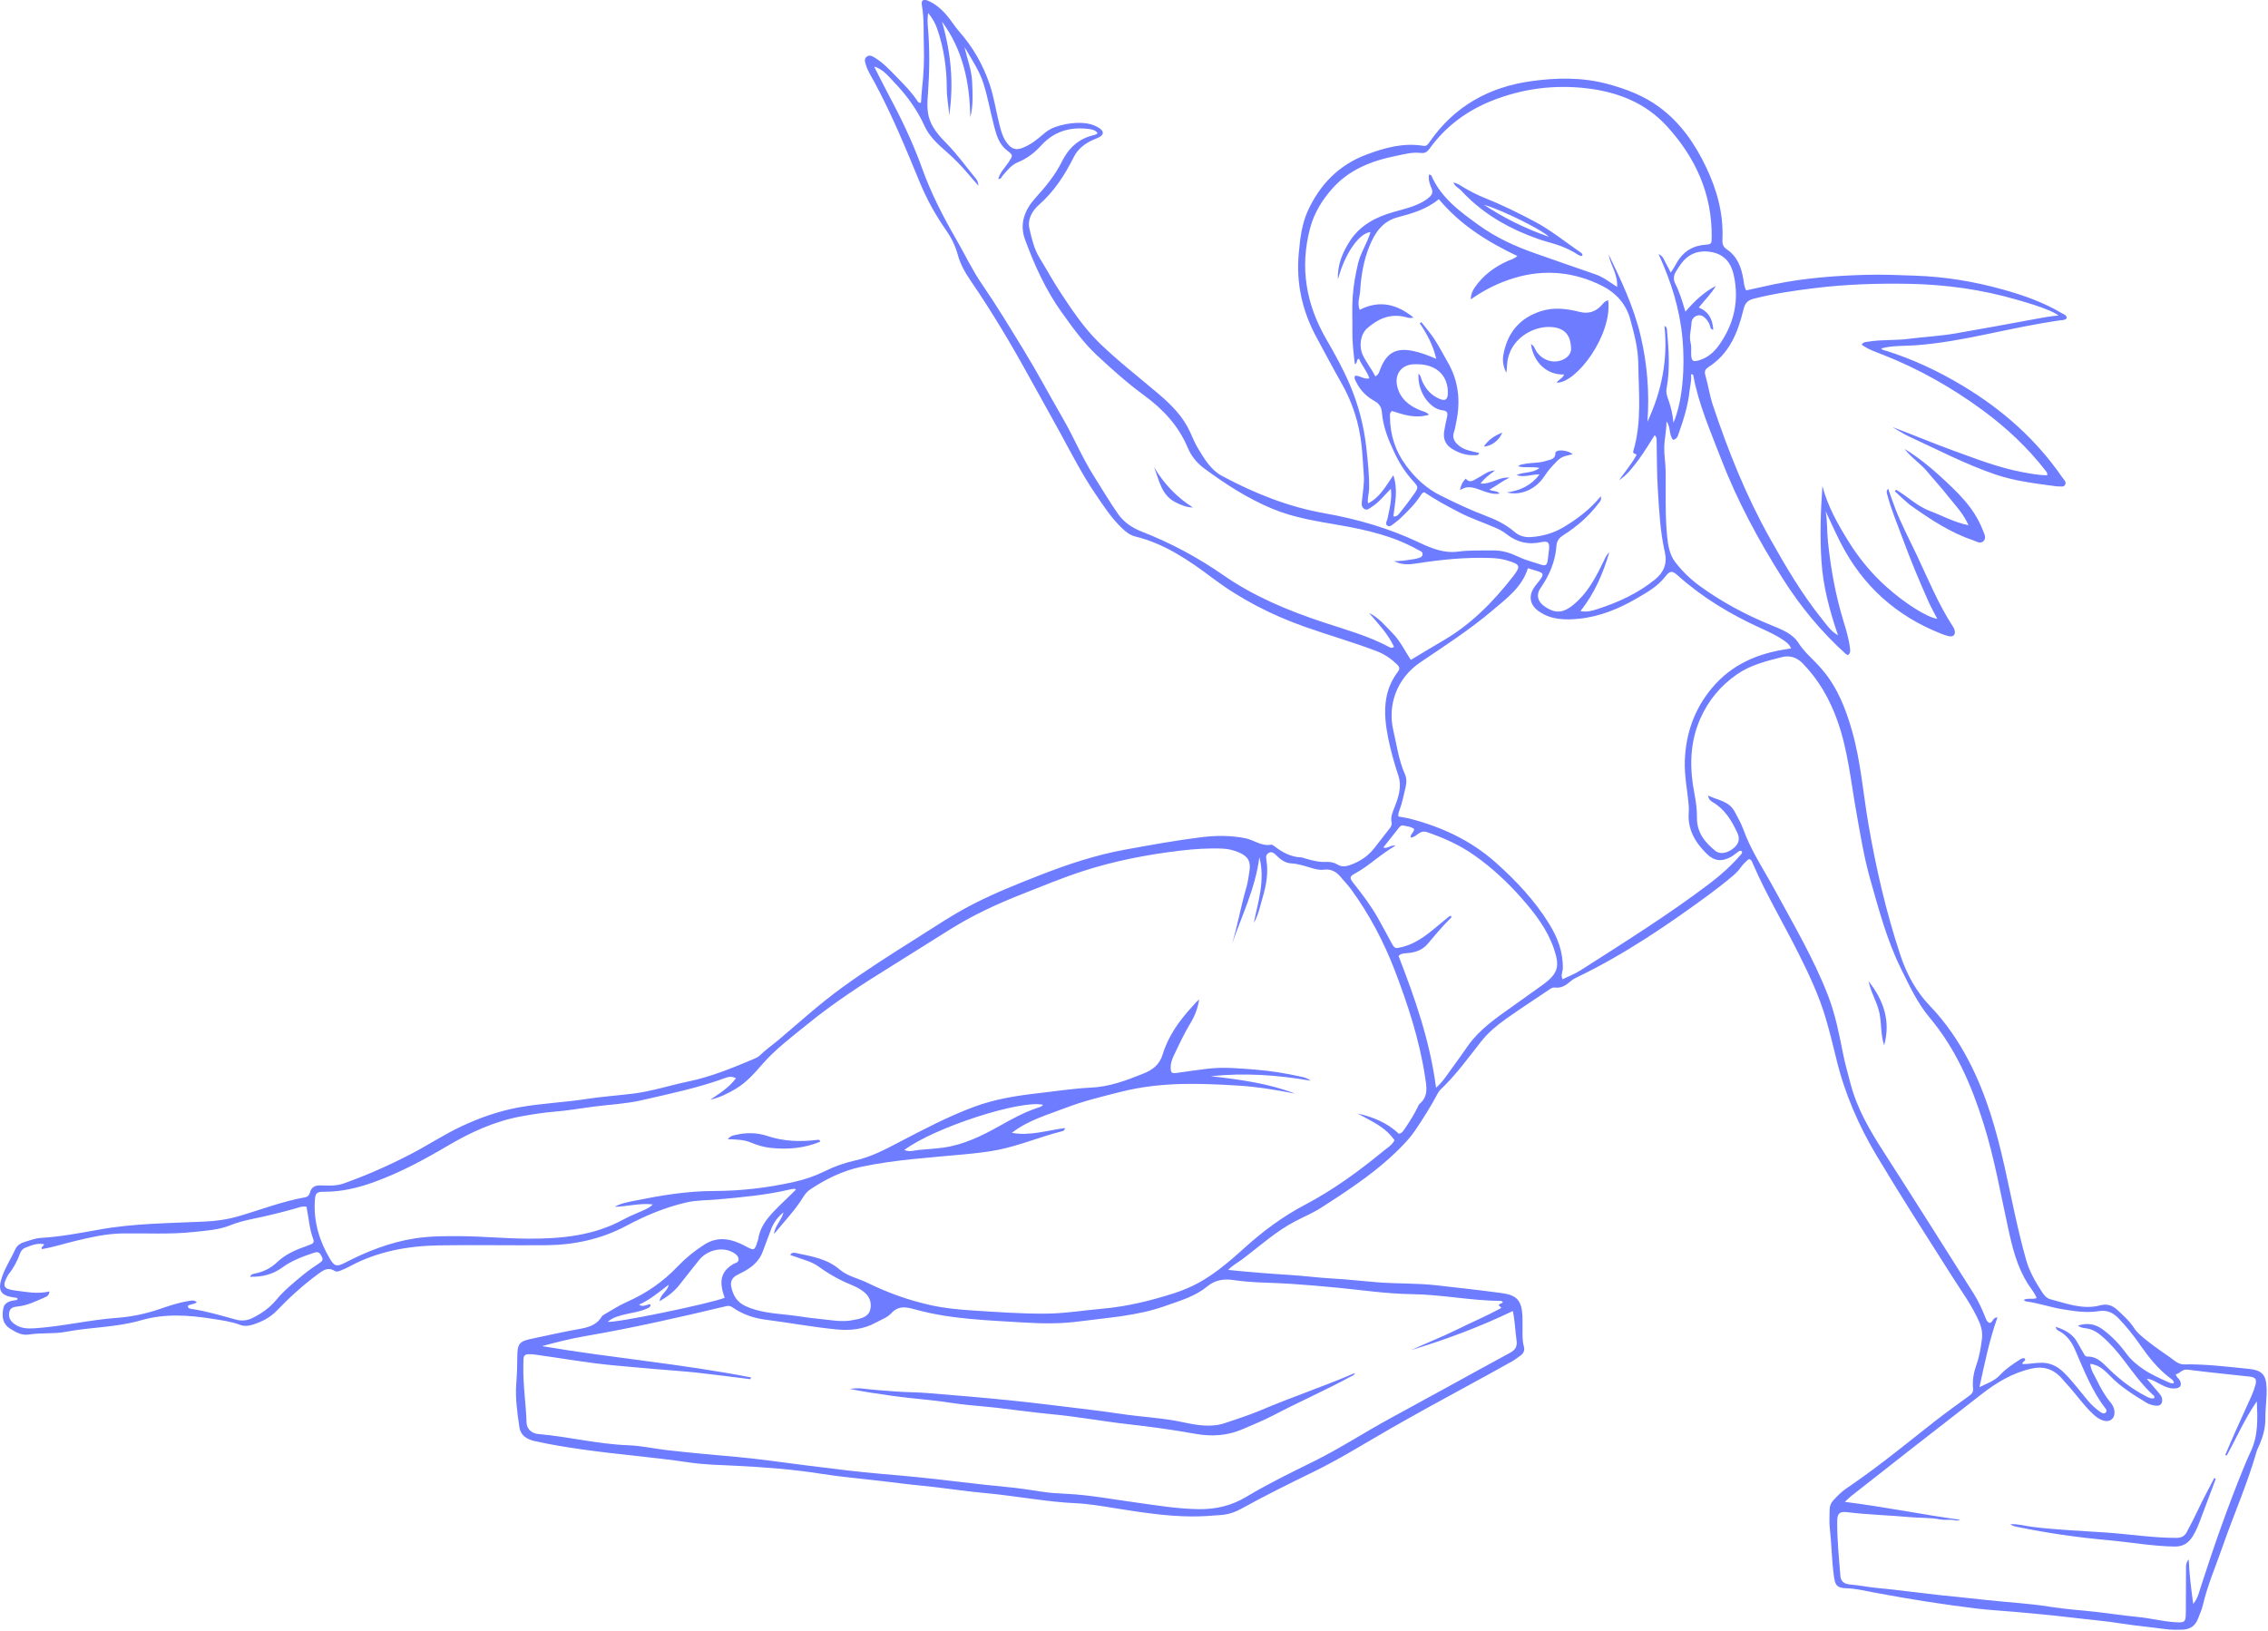 <?xml version="1.0" encoding="UTF-8"?> <svg xmlns="http://www.w3.org/2000/svg" width="1520" height="1093" viewBox="0 0 1520 1093" fill="none"><g clip-path="url(#clip0_626_117)"><path d="M1116.84 282.48C1119.88 286.13 1118.28 291.07 1121.23 294.79C1124.04 294.41 1124.53 291.99 1125.18 290.15C1128.4 281.04 1131.3 271.82 1132.31 262.16C1132.71 258.37 1133.81 254.68 1133.31 250.89C1134.63 250.67 1134.82 251.4 1134.92 251.98C1138.41 271.13 1146.3 288.84 1153.18 306.85C1164.04 335.25 1178.44 361.88 1194.63 387.56C1206.5 406.39 1220.55 423.42 1237.09 438.36C1237.43 438.67 1237.94 438.81 1238.48 439.08C1240.35 437.78 1240.02 436 1239.81 434.18C1239.09 428.02 1237.24 422.14 1235.45 416.25C1230.15 398.84 1226.95 381.05 1225.07 362.95C1224.37 356.19 1224.78 349.4 1223.52 342.64C1226.91 349.76 1230.04 356.87 1233.57 363.79C1248.29 392.61 1270.78 412.82 1300.83 424.69C1302.53 425.36 1304.27 426 1306.05 426.4C1309.2 427.11 1310.81 425.33 1309.92 422.18C1309.65 421.24 1309.09 420.37 1308.55 419.54C1298.97 404.63 1292.25 388.27 1284.74 372.32C1279.85 361.93 1274.46 351.77 1270.28 341.06C1268.6 336.76 1267.15 332.38 1265.43 327.55C1263.84 329.25 1264.61 330.66 1264.95 331.96C1267.53 341.81 1271.55 351.16 1275.04 360.68C1280.32 375.06 1286.21 389.2 1292.45 403.18C1294.2 407.11 1296.35 410.86 1298.36 414.79C1291.33 413.7 1276.88 404.59 1264.35 393.41C1254.21 384.36 1245.69 373.98 1238.56 362.42C1231.46 350.92 1224.86 339.19 1221.37 325.76C1220.16 342.75 1219.63 359.54 1220.74 376.37C1221.86 393.39 1226.32 409.65 1231.81 425.78C1227.03 423.12 1224.18 418.76 1221.05 414.87C1207.45 397.96 1196.52 379.28 1185.95 360.39C1170.11 332.09 1158.16 302.14 1147.93 271.45C1145.71 264.79 1144.78 257.83 1142.81 251.12C1142.13 248.8 1143.03 247.31 1144.92 246.1C1158.87 237.19 1164.65 223.17 1168.31 208.01C1169.3 203.89 1170.66 201.41 1175.15 200.26C1188.73 196.79 1202.52 194.78 1216.4 193.08C1237.26 190.53 1258.17 189.86 1279.16 190.23C1303.92 190.68 1328.21 194.03 1352 200.97C1359.36 203.12 1366.72 205.23 1373.77 208.25C1375.75 209.1 1377.67 210.06 1379.63 211.48C1374.39 211.89 1369.32 212.83 1364.25 213.77C1346.42 217.1 1328.58 220.34 1310.71 223.44C1300.06 225.29 1289.24 225.81 1278.53 227.17C1269.76 228.29 1260.89 227.5 1252.17 229C1250.59 229.27 1248.84 229 1247.66 231.03C1252.11 234.25 1257.17 235.91 1262.02 237.81C1286.04 247.25 1308.29 259.87 1329.02 275.13C1344.75 286.72 1358.95 300 1370.95 315.51C1371.55 316.28 1372.34 317 1371.96 318.59C1366.29 318.48 1360.63 317.44 1355.04 316.38C1339.27 313.39 1324.36 307.54 1309.33 302.1C1295.57 297.12 1282.12 291.39 1268.28 286.23C1271.84 288.29 1275.27 290.65 1279 292.36C1298.19 301.2 1316.93 311.03 1337 317.91C1350.51 322.55 1364.55 324.1 1378.55 326C1378.71 326.02 1378.88 326.03 1379.05 326.01C1380.78 325.81 1383.02 326.87 1384.06 324.86C1385.09 322.88 1383.16 321.48 1382.18 320.05C1364.63 294.52 1341.98 274.54 1315.51 258.63C1299.16 248.8 1282.05 240.74 1263.84 235.05C1262.79 234.72 1261.5 234.73 1260.86 233.53C1268.34 231.48 1276.07 231.98 1283.64 231.44C1299.81 230.28 1315.63 227.31 1331.42 224.01C1347.71 220.61 1363.98 217.12 1380.46 214.73C1382.01 214.51 1383.83 214.71 1385.11 213.31C1385.12 211.11 1383.22 210.78 1381.87 209.97C1369.62 202.64 1356.31 197.97 1342.64 194.13C1323.33 188.7 1303.78 185.49 1283.66 184.77C1272.68 184.38 1261.7 183.9 1250.75 184.2C1230.14 184.76 1209.6 186.33 1189.32 190.46C1183 191.75 1176.71 193.3 1170.28 194.63C1168.92 192.14 1168.76 189.66 1168.38 187.24C1167.09 179.11 1164.31 171.76 1157.08 166.98C1154.6 165.34 1154.24 163.07 1154.36 160.48C1155.17 143.24 1150.67 127.17 1143.33 111.82C1135.92 96.33 1126.3 82.41 1112.37 72.02C1101.81 64.15 1089.69 59.54 1077.03 56.18C1060.13 51.69 1042.98 52.05 1025.98 54.43C997.86 58.37 974.689 71.25 958.219 94.98C957.169 96.49 956.279 98.13 953.959 97.75C940.659 95.54 928.21 98.98 915.93 103.56C897.24 110.53 884.45 123.78 876.37 141.62C872.43 150.32 871.359 159.89 870.459 169.34C868.529 189.43 872.639 208.26 882.279 226.03C887.829 236.27 893.229 246.58 899.009 256.71C906.329 269.54 910.829 283.39 912.469 298.2C913.219 304.98 913.519 311.79 914.019 318.57C914.429 324.13 913.349 329.81 912.789 335.42C912.589 337.47 912.199 339.51 914.079 340.92C916.229 342.53 917.81 340.69 919.43 339.68C924.25 336.69 927.619 332.1 932.189 327.57C932.999 335.05 931.159 341.43 929.859 347.85C929.729 348.49 929.38 349.09 929.18 349.73C928.87 350.75 928.899 351.73 929.889 352.39C930.869 353.03 931.849 352.71 932.669 352.08C934.649 350.57 936.709 349.13 938.509 347.41C943.569 342.58 948.559 337.68 952.339 331.71C952.779 331.02 953.229 330.3 954.549 329.92C962.019 334.95 970.179 339.39 978.459 343.65C986.049 347.55 994.129 350.18 1001.9 353.58C1004.68 354.79 1007.33 356.12 1009.68 358C1016.49 363.45 1024.11 365.24 1032.65 363.43C1037.5 362.4 1038.65 363.49 1038.14 368.4C1037.9 370.71 1037.59 373.02 1037.3 375.33C1036.89 378.65 1035.99 379.51 1032.66 378.42C1027.47 376.73 1022.16 375.39 1017.19 373C1012.07 370.54 1006.63 368.86 1000.85 368.92C992.869 369 984.909 368.7 976.919 369.74C967.849 370.92 959.399 367.57 951.459 363.79C931.139 354.11 909.76 347.92 887.74 344.03C863.33 339.72 840.769 330.66 819.089 319.05C811.379 314.92 807.219 307.6 802.889 300.53C800.819 297.14 799.32 293.39 797.68 289.75C792.98 279.3 785.129 271.42 776.609 264.14C763.329 252.81 749.469 242.17 736.909 229.98C726.409 219.8 718.419 207.73 710.469 195.65C705.629 188.29 701.419 180.51 696.789 173C693.039 166.92 691.51 160.05 689.93 153.3C688.43 146.84 691.919 141.15 696.339 137.25C706.569 128.23 713.649 117.21 719.659 105.24C722.459 99.66 727.259 96.07 732.909 93.59C734.129 93.05 735.399 92.63 736.579 92.02C739.789 90.35 739.969 88.07 736.939 86C732.329 82.85 726.959 82.21 721.639 82.38C716.839 82.53 712.049 83.48 707.449 85.04C704.419 86.07 701.789 87.69 699.349 89.81C694.959 93.64 690.409 97.26 684.799 99.3C681.199 100.61 678.44 99.91 675.87 97.05C672.25 93.02 670.939 88.07 669.689 83.05C667.479 74.17 666.169 65.08 663.209 56.38C658.759 43.29 652.019 31.52 642.879 21.17C639.559 17.41 637.059 13.07 633.719 9.34C630.449 5.7 626.779 2.65 622.319 0.64C618.899 -0.9 617.219 0.07 617.839 3.55C619.479 12.79 618.859 22.17 619.159 31.42C619.449 40.45 619.059 49.68 617.999 58.78C617.599 62.17 617.48 65.59 617.24 68.86C616.03 69.06 615.47 68.64 615.12 68.09C611.03 61.75 605.669 56.46 600.469 51.11C596.099 46.6 591.719 41.97 586.259 38.65C584.539 37.6 582.6 36.49 580.74 38.1C578.91 39.69 579.779 41.74 580.379 43.67C581.679 47.85 584.109 51.47 586.149 55.27C597.759 76.86 607.079 99.48 616.399 122.11C621.039 133.38 626.899 144.03 633.889 154.02C637.469 159.13 640.209 164.58 641.839 170.58C643.569 176.93 646.669 182.51 650.379 187.93C664.989 209.22 678.139 231.41 690.549 254.04C697.269 266.29 704.21 278.43 710.87 290.72C718.25 304.33 725.349 318.1 734.039 330.93C739.539 339.04 744.889 347.3 752.069 354.13C754.639 356.57 757.399 358.74 760.889 359.59C780.449 364.39 796.619 375.4 812.399 387.28C831.289 401.5 852.129 412.21 874.399 420.08C890.399 425.74 906.749 430.37 922.629 436.43C927.909 438.45 932.309 441.5 936.309 445.34C937.819 446.79 938.409 448.18 936.949 450.09C926.719 463.47 927.209 478.53 930.199 493.95C931.909 502.78 934.379 511.4 937.199 519.95C939.629 527.33 937.229 534.42 934.539 541.25C933.239 544.56 931.819 547.67 932.649 551.32C933.009 552.92 932.139 554.21 931.199 555.42C927.719 559.88 924.289 564.38 920.759 568.8C916.489 574.16 910.93 577.69 904.49 579.9C901.7 580.86 899.039 581.11 896.349 579.45C894.189 578.12 891.709 577.6 889.159 577.72C884.259 577.95 879.58 576.84 874.93 575.45C873.97 575.16 873.009 574.74 872.039 574.69C865.279 574.36 859.609 571.48 854.419 567.39C853.659 566.79 852.549 566.01 851.759 566.16C845.349 567.34 840.379 563 834.609 561.84C824.859 559.87 814.919 559.94 805.259 561.14C788.109 563.25 771.079 566.37 754.069 569.46C734.509 573.01 715.709 579.25 697.219 586.48C681.869 592.48 666.559 598.58 651.879 606.13C638.529 613 626.119 621.42 613.439 629.4C596.809 639.86 580.229 650.39 564.319 661.94C549.629 672.61 536.179 684.78 522.359 696.51C518.049 700.17 513.379 703.39 509.299 707.34C508.359 708.24 507.149 708.95 505.939 709.46C491.379 715.61 476.809 721.66 461.199 724.9C448.829 727.47 436.759 731.48 424.159 733.02C413.599 734.31 402.969 735.05 392.469 736.67C377.679 738.96 362.709 739.51 347.959 742.18C334.539 744.61 321.919 749.03 309.659 754.74C297.709 760.3 286.739 767.64 275.059 773.67C260.569 781.16 245.66 787.78 230.25 793.24C225.25 795.01 220.049 794.67 214.909 794.52C211.259 794.41 208.78 795.51 207.77 799.22C207.31 800.9 206.419 802.15 204.459 802.5C189.159 805.23 174.669 810.86 159.819 815.2C152.419 817.36 144.97 818.39 137.24 818.76C113.69 819.89 90.079 819.89 66.689 824.1C53.65 826.44 40.539 828.93 27.209 829.74C23.619 829.96 20.07 831.32 16.579 832.39C13.989 833.18 11.52 834.61 10.37 837.13C7.41 843.63 3.369 849.62 1.159 856.46C-1.631 865.08 0.54 868.42 9.65 869.69C10.43 869.8 11.319 869.6 11.799 870.48C11.759 871.12 11.299 871.29 10.809 871.37C6.929 871.96 2.91 872.57 2.13 877.37C1.3 882.49 1.62 887.24 6.77 890.52C10.68 893.01 14.69 895.23 19.329 894.47C27.579 893.12 35.959 894.23 44.179 892.65C60.819 889.46 77.99 889.75 94.4 884.96C110.27 880.33 126.269 881.36 142.319 883.94C148.559 884.94 154.819 885.69 160.799 887.96C163.509 888.99 166.389 888.8 169.159 887.93C175.259 886.02 180.909 883.27 185.409 878.57C193.939 869.66 203.05 861.39 212.99 854.06C216.35 851.59 219.689 848.96 224.209 851.8C225.569 852.66 227.159 852.07 228.549 851.49C230.389 850.72 232.25 849.95 234 849C252.9 838.69 273.439 835.03 294.609 834.7C318.419 834.33 342.239 834.82 366.059 834.6C384.959 834.42 403.08 830.52 419.88 821.54C432.57 814.76 445.69 809.3 459.77 805.99C466.85 804.32 473.989 804.57 481.069 803.92C497.309 802.43 513.529 801.02 529.439 797.23C530.399 797 531.399 796.88 532.389 796.79C532.639 796.77 532.929 797.05 533.449 797.32C528.529 802.33 523.349 806.95 518.569 811.99C513.539 817.3 509.289 822.88 508.199 830.34C508.129 830.83 507.909 831.3 507.769 831.77C505.639 838.69 505.509 838.35 499.099 834.98C490.459 830.43 481.479 828.24 472.159 834.13C465.479 838.35 459.429 843.3 454.059 848.94C444.249 859.25 432.89 867.02 419.9 872.73C414.75 875 409.999 878.18 405.079 880.98C404.369 881.39 403.589 881.9 403.179 882.58C399.609 888.45 393.849 889.78 387.609 890.88C376.959 892.75 366.419 895.22 355.819 897.41C348.239 898.98 346.799 900.78 346.709 908.56C346.649 914.71 346.519 920.83 346.029 926.99C345.229 936.95 346.66 946.91 348.14 956.77C348.96 962.22 353.25 964.73 358.25 965.86C368.81 968.25 379.489 969.97 390.199 971.49C413.889 974.86 437.779 976.63 461.459 980.16C471.779 981.7 482.319 981.91 492.779 982.42C512.049 983.36 531.239 984.79 550.329 987.81C563.289 989.86 576.39 990.98 589.43 992.51C599 993.63 608.559 994.91 618.159 995.83C632.059 997.15 645.839 999.46 659.759 1000.68C671.339 1001.7 682.849 1003.52 694.399 1004.97C703.139 1006.07 711.879 1007.14 720.689 1007.52C729.679 1007.91 738.529 1009.49 747.399 1010.9C764.479 1013.6 781.569 1016.33 798.909 1016.41C805.529 1016.44 812.169 1015.94 818.769 1015.4C823.449 1015.02 827.879 1013.48 832.009 1011.19C847.869 1002.4 864.13 994.38 880.43 986.43C897.95 977.89 914.469 967.52 931.359 957.83C948.249 948.14 965.319 938.78 982.439 929.5C992.829 923.87 1003.17 918.15 1013.49 912.39C1015.37 911.34 1017.04 909.92 1018.83 908.71C1021 907.24 1021.98 905.17 1021.32 902.68C1019.87 897.26 1020.57 891.75 1020.39 886.28C1020.34 884.78 1020.42 883.28 1020.33 881.79C1019.71 871.74 1016.66 868.09 1006.63 866.72C992.139 864.75 977.599 863.18 963.069 861.51C949.839 859.98 936.5 860.52 923.24 859.47C912.97 858.66 902.729 857.45 892.449 856.89C883.139 856.38 873.919 855.12 864.629 854.55C851.039 853.72 837.479 852.64 823.109 851.17C826.269 847.87 829.839 846.11 832.899 843.79C844.429 835.07 855.179 825.25 868.129 818.51C873.889 815.51 879.949 812.99 885.389 809.49C905.139 796.81 924.779 783.94 941.039 766.68C943.679 763.88 946.179 760.98 948.319 757.82C953.819 749.7 959.049 741.4 963.649 732.72C964.109 731.85 964.689 730.99 965.399 730.32C975.739 720.56 983.989 709.04 992.749 697.94C997.429 692.01 1003.24 687.23 1009.32 682.9C1018.94 676.05 1028.88 669.64 1038.67 663.02C1039.67 662.34 1040.72 661.73 1041.9 661.89C1046.31 662.52 1049.52 660.39 1052.63 657.68C1053.99 656.5 1055.66 655.61 1057.3 654.82C1088.34 639.86 1116.69 620.63 1144.4 600.34C1150.18 596.11 1155.81 591.72 1161.27 587.1C1163.18 585.49 1164.95 583.74 1166.42 581.69C1168.06 579.4 1170.02 577.39 1172.17 575.76C1173.98 576.23 1174.26 577.7 1174.75 578.84C1183.69 599.5 1195.24 618.83 1205.3 638.91C1212.32 652.91 1219 667.08 1223.48 682.13C1226.23 691.37 1228.52 700.76 1230.8 710.13C1236.38 733.13 1245.69 754.49 1257.84 774.81C1274.15 802.11 1291.37 828.83 1308.39 855.67C1314.71 865.64 1321.74 875.13 1326.47 886.05C1328.12 889.86 1328.79 893.74 1328.25 897.71C1327.49 903.3 1326.65 908.92 1324.74 914.29C1322.88 919.52 1321.76 924.9 1322.34 930.46C1322.58 932.81 1321.71 934.11 1319.93 935.41C1311.99 941.18 1304.02 946.92 1296.28 952.96C1281.33 964.63 1266.68 976.69 1251.32 987.83C1246.6 991.25 1241.85 994.63 1237.04 997.9C1233.83 1000.08 1231.24 1002.88 1228.62 1005.67C1226.94 1007.46 1226.21 1009.63 1226.21 1012.06C1226.21 1016.06 1225.87 1020.09 1226.31 1024.04C1227.53 1034.94 1227.59 1045.94 1229.13 1056.81C1229.99 1062.87 1231.38 1064.32 1237.29 1064.52C1244.15 1064.75 1250.8 1066.42 1257.48 1067.67C1279.73 1071.83 1302.06 1075.39 1324.52 1078.11C1333.42 1079.19 1342.4 1079.61 1351.34 1080.44C1362.76 1081.5 1374.18 1082.48 1385.56 1083.85C1398.1 1085.36 1410.69 1086.38 1423.18 1088.36C1432.37 1089.82 1441.66 1090.59 1450.88 1091.89C1454.88 1092.46 1458.85 1092.38 1462.83 1092.26C1467.84 1092.11 1471.31 1089.68 1473.08 1084.95C1474.19 1081.99 1475.59 1079.09 1476.3 1076.04C1479.42 1062.52 1484.97 1049.84 1489.49 1036.8C1496.84 1015.57 1506.05 995.01 1512.21 973.36C1512.8 971.3 1513.88 969.38 1514.7 967.38C1516.92 961.95 1518.31 956.44 1518.25 950.44C1518.19 943.81 1519.3 937.2 1519.08 930.52C1518.78 921.2 1515.96 918.35 1506.54 917.42C1492.31 916.02 1478.13 914.21 1463.79 914.5C1459.72 914.58 1457.08 911.67 1454.18 909.65C1447.22 904.82 1440.2 900.04 1433.88 894.35C1432.49 893.1 1431.32 891.75 1430.32 890.21C1427.2 885.4 1422.96 881.61 1418.81 877.78C1415.72 874.93 1411.92 873.73 1407.69 874.87C1395.9 878.05 1385.03 873.65 1373.99 870.77C1371.52 870.13 1369.82 867.98 1368.47 865.88C1364.13 859.16 1360.12 852.3 1357.91 844.49C1352 823.65 1348.03 802.38 1343.29 781.28C1337.87 757.18 1331.12 733.56 1319.68 711.48C1312.59 697.8 1304.07 685.29 1293.34 674.11C1284.14 664.53 1277.83 652.89 1273.65 640.27C1264.09 611.47 1257.29 582 1252.16 552.08C1248.62 531.44 1247.05 510.43 1241.32 490.19C1237.08 475.21 1231.51 460.81 1221.19 448.76C1219.68 446.99 1218.1 445.27 1216.47 443.61C1212.55 439.62 1208.5 435.96 1205.39 431.02C1201.29 424.51 1193.76 421.79 1186.84 418.95C1170.14 412.1 1154.3 403.69 1139.66 393.12C1133.16 388.43 1127.29 382.82 1122.54 376.5C1119.02 371.82 1117.9 365.58 1117.3 359.54C1115.85 344.93 1116.51 330.28 1116.31 315.64C1116.24 310.32 1115.25 305.07 1115.37 299.72C1115.5 293.91 1116.95 288.26 1116.86 282.4L1116.84 282.48ZM825.709 632.65C832.199 613.76 841.249 595.75 844.029 574.55C848.029 590.44 843.099 604.41 840.309 618.59C843.359 613.3 844.489 607.43 846.159 601.75C848.579 593.57 850.149 585.29 848.769 576.71C848.479 574.92 848.129 572.98 850.099 571.78C852.339 570.42 853.869 571.83 855.329 573.26C858.119 575.99 861.229 578.44 865.209 578.66C869.619 578.91 873.689 580.19 877.829 581.44C880.859 582.36 883.949 583.31 887.149 582.9C891.949 582.29 895.529 584.18 898.479 587.77C900.799 590.59 903.409 593.21 905.549 596.16C917.779 612.95 927.439 631.28 934.819 650.54C943.619 673.52 951.279 696.99 955.039 721.49C956.059 728.13 957.55 734.71 951.37 739.89C950.66 740.49 950.38 741.61 949.93 742.5C947.52 747.26 944.719 751.79 941.699 756.18C940.679 757.66 939.889 759.41 937.549 759.93C929.809 752.6 920.219 748.62 909.809 746.34C914.299 748.83 918.919 751.05 923.259 753.77C927.639 756.52 931.519 759.89 934.609 764.23C932.949 767.53 929.819 769.29 927.169 771.47C910.689 785.02 893.489 797.57 874.569 807.52C859.869 815.25 846.73 824.99 834.43 836.07C822.71 846.63 810.789 857.03 796.009 863.34C793.099 864.58 790.179 865.73 787.159 866.7C771.429 871.74 755.469 875.7 738.969 877.15C726.389 878.25 713.9 880.35 701.24 880.46C684.6 880.61 667.999 879.4 651.409 878.32C642.319 877.73 633.179 876.84 624.219 874.89C609.339 871.65 595.099 866.55 581.459 859.86C575.189 856.79 567.99 855.44 562.62 850.82C554.18 843.57 543.779 842.08 533.559 839.86C532.249 839.58 530.67 839.17 529.62 841.21C530.82 841.59 531.77 841.85 532.68 842.19C538.12 844.25 544.059 845.57 548.729 848.98C555.619 854.02 562.909 858.07 570.769 861.26C573.699 862.45 576.519 863.94 579.009 865.93C582.719 868.89 584.239 872.82 583.319 877.45C582.479 881.66 579.019 883.09 575.359 884.08C574.559 884.3 573.709 884.34 572.909 884.53C564.769 886.55 556.679 884.69 548.629 883.94C542.029 883.33 535.459 882.15 528.849 881.4C518.959 880.28 508.969 879.7 499.659 875.43C493.679 872.68 491.039 867.84 489.979 861.84C489.479 859 490.729 856.58 493.219 855.03C494.769 854.06 496.469 853.35 498.089 852.49C504.149 849.29 509.079 845.07 511.409 838.32C513.039 833.6 514.969 828.99 516.659 824.29C518.239 819.9 520.7 816.21 525.12 812.53C523.71 818.16 519.369 821.33 518.709 827.18C525.779 818.41 533.01 811.07 538.37 802.24C539.6 800.22 541.149 798.45 543.109 797.16C553.589 790.22 564.699 784.71 577.129 782.07C599.649 777.29 622.569 775.95 645.389 773.78C653.339 773.02 661.249 772.24 669.099 770.65C683.489 767.73 697.039 761.98 711.219 758.37C712.139 758.14 713.449 757.99 713.769 756.08C701.729 757.63 690.199 761.52 678.129 759.29C688.799 750.97 701.479 747.42 713.629 742.75C725.929 738.03 738.719 734.94 751.469 731.73C764.279 728.51 777.249 727.01 790.449 726.59C803.589 726.17 816.639 726.83 829.729 727.62C842.639 728.39 855.329 730.52 868.009 733.01C850.069 726.13 831.239 723.59 811.479 721.33C834.139 718.96 855.729 720.47 878.389 724.34C875.799 722.35 873.849 722.09 871.949 721.66C861.869 719.39 851.659 717.74 841.399 716.93C830.829 716.1 820.249 715.04 809.529 716.3C802.589 717.11 795.699 718.14 788.789 719.11C785.249 719.61 784.669 719.11 784.589 715.62C784.529 712.88 785.339 710.35 786.479 707.93C790.089 700.26 793.689 692.59 798.089 685.3C800.919 680.62 802.819 675.43 803.659 669.92C801.729 671.47 800.29 673.26 798.74 674.96C790.25 684.28 782.929 694.46 779.269 706.59C777.119 713.73 772.38 717.16 766.12 719.65C754.83 724.15 743.6 728.43 731.12 728.99C719.53 729.51 707.99 731.35 696.43 732.66C681.55 734.34 666.889 736.6 652.649 741.91C635.399 748.34 619.239 756.83 603.019 765.32C593.429 770.34 583.909 775.42 573.169 777.8C566.189 779.35 559.429 781.73 552.959 784.92C546.379 788.17 539.439 790.56 532.289 792.16C514.549 796.13 496.46 798.25 478.38 798.27C460.38 798.29 442.95 801.23 425.51 804.76C420.92 805.69 416.179 806.44 411.959 808.85C420.479 808.74 428.799 806.19 437.459 807.25C435.599 809.39 433.179 810.34 430.819 811.4C426.419 813.37 421.889 815.14 417.669 817.44C397.849 828.27 376.129 830.3 354.279 830.23C339.189 830.19 324.079 828.67 308.949 828.55C298.629 828.47 288.309 828.45 278.079 830.04C261.439 832.62 246 838.7 231.13 846.39C225.74 849.18 224.089 848.81 221.039 843.62C214.059 831.76 210.199 819.02 210.969 805.11C211.279 799.6 212.05 798.75 217.51 798.77C229.17 798.82 240.27 796.09 251.12 792.13C268.39 785.84 284.46 777.14 300.27 767.84C315.66 758.78 331.8 751.39 349.62 748.18C357 746.85 364.389 745.68 371.829 745.08C380.959 744.35 389.969 742.71 399.029 741.57C409.249 740.28 419.579 739.82 429.669 737.51C448.649 733.17 467.739 729.23 486.089 722.5C488.239 721.71 490.48 721.22 493.25 722.68C488.51 729.09 482.129 732.88 476.029 737.09C482.259 735.71 487.829 732.94 493.199 729.72C500.299 725.46 505.649 719.33 511.029 713.16C519.819 703.09 530.549 695.09 540.859 686.7C558.449 672.39 577.359 659.96 596.649 648.07C610.389 639.6 623.949 630.84 637.669 622.35C652.439 613.22 668.129 605.93 684.259 599.57C698.039 594.13 711.719 588.42 725.819 583.85C746.949 577 768.679 572.83 790.689 570.18C800.259 569.03 809.909 568.39 819.579 568.8C823.459 568.97 827.18 569.95 830.68 571.51C836.57 574.14 838.319 577.42 837.399 583.73C836.819 587.67 836.269 591.62 835.139 595.47C831.529 607.71 829.42 620.36 825.74 632.59L825.709 632.65ZM502.959 924.38C503.069 923.99 503.189 923.6 503.299 923.21C456.969 914.15 409.84 910.18 363.26 902.24C373 899.6 382.679 897.18 392.479 895.49C424.139 890.03 455.439 882.94 486.669 875.47C488.249 875.09 489.479 875.23 490.849 876.21C497.659 881.04 505.429 883.57 513.579 884.6C529.239 886.57 544.76 889.51 560.49 891.03C569.91 891.94 578.719 891.03 587.029 886.45C590.529 884.52 594.659 883.11 597.249 880.3C602.349 874.77 607.429 876.03 613.629 877.74C637.529 884.33 662.249 884.92 686.769 886.45C698.849 887.2 711.039 887.3 723.159 885.7C742.589 883.13 762.229 882.01 780.949 875.32C790.689 871.84 800.859 869.04 808.879 862.38C814.559 857.67 820.549 857.02 827.019 858C839.559 859.9 852.219 859.62 864.809 860.47C875.259 861.17 885.699 862.05 896.099 863.06C912.799 864.68 929.469 867.2 946.229 867.41C966.249 867.66 985.89 871.8 1005.87 871.95C1006.28 871.95 1006.69 872.37 1007.2 872.65C1006.69 874 1004.91 873.46 1004.52 874.69C1004.39 875.79 1006.04 875.33 1005.96 876.8C996.379 882.01 986.129 886.35 976.169 891.29C966.239 896.21 955.889 900.17 945.849 904.87C969.079 897.81 991.75 889.37 1013.88 878.73C1015.33 885.29 1015.43 891.94 1016.39 898.46C1017.02 902.71 1015.38 904.91 1011.92 906.78C997.869 914.37 983.889 922.11 969.879 929.79C957.039 936.82 944.199 943.86 931.339 950.86C914.239 960.18 897.929 970.88 880.449 979.51C865.229 987.02 849.939 994.46 835.379 1003.19C825.429 1009.15 815.129 1011.64 803.599 1011.52C789.039 1011.36 774.8 1008.91 760.49 1006.94C745.18 1004.84 729.99 1001.96 714.49 1001.22C709.22 1000.97 703.879 1000.69 698.609 999.86C690.399 998.57 682.159 997.34 673.889 996.58C654.359 994.78 634.939 992.08 615.419 990.12C599.389 988.51 583.299 987.43 567.299 985.49C550.149 983.41 532.989 981.33 515.879 979C501.049 976.98 486.14 975.85 471.25 974.45C462.98 973.67 454.709 972.87 446.459 971.89C438.039 970.9 429.67 969 421.24 968.7C400.87 967.97 381.09 962.93 360.88 961.18C356.16 960.77 353.039 957.63 352.909 953.63C352.479 940.67 350.42 927.8 350.75 914.8C350.78 913.47 350.799 912.14 350.849 910.81C350.919 908.82 351.909 907.71 353.949 907.71C355.279 907.71 356.629 907.65 357.939 907.83C376.049 910.29 394.05 913.58 412.27 915.23C421.37 916.05 430.469 916.87 439.569 917.66C448.669 918.45 457.8 919.02 466.88 920C478.91 921.31 490.909 922.92 502.919 924.41L502.959 924.38ZM937.24 547.25C936.94 545.58 937.419 544.31 937.889 543.1C939.759 538.26 940.639 533.16 941.899 528.16C942.699 525 942.869 521.8 941.549 518.84C937.369 509.45 936.089 499.33 933.779 489.46C929.879 472.76 935.889 454.71 952.009 443.85C968.559 432.69 985.349 421.83 1000.59 408.85C1009.93 400.9 1020.07 393.56 1024.01 380.83C1026.44 381.58 1028.65 382.23 1030.84 382.95C1034.19 384.04 1034.61 385.05 1032.65 387.9C1031.14 390.09 1029.23 392.01 1027.83 394.25C1024.29 399.95 1025.58 405.59 1031.01 409.51C1039.31 415.5 1048.77 415.66 1058.31 414.7C1072.31 413.28 1085.1 407.98 1097.1 400.97C1103.95 396.97 1111.02 393.04 1116.02 386.5C1119.11 382.46 1120.67 382.33 1124.49 385.75C1141 400.55 1159.77 411.77 1179.86 420.96C1185 423.31 1190.19 425.62 1194.9 428.81C1197.05 430.26 1199.18 431.77 1200.37 434.57C1199.32 434.76 1198.69 434.9 1198.05 434.99C1178.19 437.88 1160.73 445.17 1147.42 461.06C1135.58 475.19 1129.92 491.32 1129.16 509.57C1128.73 519.98 1131.01 530.08 1131.8 540.34C1132.06 543.69 1131.42 546.94 1131.82 550.26C1132.92 559.36 1137.63 566.22 1144.09 572.47C1148.73 576.96 1153.63 577.94 1160.35 574.19C1161.79 573.38 1163.04 572.23 1164.39 571.27C1165.31 570.61 1166.21 569.67 1167.43 570.68C1167.79 571.68 1167.18 572.28 1166.64 572.9C1160.41 580.07 1153.45 586.4 1145.84 592.15C1118.07 613.18 1088.58 631.63 1059.27 650.36C1055.56 652.73 1051.35 654.33 1047.23 656.34C1045.85 653.62 1047.34 651.41 1047.39 649.17C1047.66 638.08 1043.87 628.28 1038.15 619.07C1028.5 603.53 1016.19 590.38 1002.54 578.22C985.929 563.42 966.599 554.42 945.389 548.85C942.709 548.15 939.939 547.77 937.209 547.25H937.24ZM1377.68 889.29C1378.12 891.2 1379.08 891.67 1379.93 892.11C1385.25 894.87 1388.36 899.42 1390.7 904.75C1396.58 918.14 1401.77 931.9 1410.82 943.67C1411.51 944.57 1412.34 945.69 1411.21 946.78C1410.19 947.76 1408.99 947.28 1408 946.62C1404.67 944.38 1401.76 941.72 1399.16 938.62C1393.92 932.39 1389.09 925.81 1383.28 920.04C1378.76 915.55 1373.73 913.17 1367.24 913.4C1363.31 913.54 1359.42 914.31 1355.48 914.3C1355.07 912.48 1358.12 912.31 1357.03 910.5C1355.59 910.05 1354.56 910.72 1353.62 911.33C1348.87 914.4 1344.14 917.49 1340.27 921.72C1336.64 925.69 1331.56 927.26 1326.63 929.73C1330.09 913.92 1333.2 898.3 1338.67 883.04C1335.41 882.81 1335.73 886.59 1333.34 886.69C1331.4 885.81 1330.97 883.97 1330.29 882.29C1328.17 877.03 1325.79 871.86 1322.77 867.09C1302.78 835.43 1282.78 803.76 1262.54 772.26C1253.33 757.93 1244.74 743.42 1240.33 726.75C1238.5 719.83 1236.54 712.98 1235.14 705.94C1232.55 692.89 1230.01 679.86 1225.16 667.34C1215.5 642.4 1201.95 619.48 1189.25 596.09C1182.05 582.81 1173.49 570.22 1168.35 555.84C1166.9 551.8 1164.67 548.04 1162.68 544.2C1158.86 536.85 1151.44 536.44 1144.77 533.24C1145.14 536.05 1146.67 536.95 1148.03 537.75C1156.03 542.49 1160.51 550.01 1164.32 558.07C1166.13 561.9 1165.5 565.18 1162.47 567.94C1158.35 571.7 1153.04 572.98 1149.75 570.37C1142.62 564.72 1137.18 557.94 1137.29 548.15C1137.35 542.8 1136.67 537.51 1135.66 532.3C1132.33 515.14 1132.25 498.36 1139.43 481.9C1144.87 469.43 1153.25 459.47 1164.22 451.9C1173.21 445.69 1183.9 443.04 1194.4 440.4C1199.57 439.1 1204.25 440.65 1208.08 444.56C1218.87 455.59 1226.3 468.64 1231.43 483.09C1238.45 502.84 1240.41 523.66 1244.07 544.1C1246.8 559.34 1249.24 574.64 1253.47 589.53C1259.24 609.84 1264.63 630.28 1274.08 649.38C1279.71 660.75 1285.04 672.31 1293.21 682.03C1310.71 702.87 1321.22 727.21 1329.26 752.72C1336.67 776.24 1340.88 800.57 1346.15 824.62C1348.87 837.03 1352.04 849.19 1358.83 860.15C1360.85 863.42 1363.55 866.33 1364.95 870.03C1362.06 871.15 1359.14 869.77 1356.27 871.26C1357.08 871.8 1357.45 872.25 1357.87 872.3C1366.16 873.33 1374.05 876.21 1382.25 877.53C1390.25 878.82 1398.3 880.11 1406.49 878.81C1411.56 878 1415.73 879.4 1419.52 883.29C1424.89 888.81 1429.65 894.75 1434.02 901.04C1439.84 909.4 1446.08 917.37 1454.3 923.58C1455.4 924.41 1456.86 925.16 1456.89 927.11C1455.46 927.41 1454.19 926.86 1453.04 926.34C1447.44 923.78 1441.78 921.31 1436.65 917.86C1432.22 914.88 1428.19 911.52 1424.97 907.12C1420.44 900.93 1415.16 895.38 1408.9 890.83C1404.12 887.35 1398.71 886.52 1392.67 888.48C1394.27 889.97 1396.37 890.04 1398.26 890.33C1402.4 890.96 1405.62 892.95 1408.75 895.65C1414.46 900.58 1419.28 906.25 1423.79 912.22C1429.6 919.92 1435.27 927.74 1442.32 934.41C1443.04 935.1 1444.42 935.69 1443.64 937.24C1441.31 937.61 1439.44 936.47 1437.55 935.48C1428.95 930.95 1421.34 925.15 1414.28 918.43C1409.95 914.31 1405.96 909.11 1398.89 909.24C1397.41 909.27 1396.83 907.73 1396.17 906.57C1394.92 904.41 1393.59 902.29 1392.43 900.08C1389.36 894.21 1384.14 891.39 1377.69 889.3L1377.68 889.29ZM1512.51 939.2C1513.01 950.62 1513.56 962.06 1508.46 972.84C1507.04 975.84 1505.71 978.9 1504.44 981.97C1493.32 1008.9 1483.73 1036.39 1474.8 1064.11C1473.7 1067.53 1472.97 1071.26 1469.87 1075.05C1468.45 1064.74 1467.34 1055.43 1466.85 1045.17C1464.69 1047.84 1465.07 1049.9 1465.05 1051.85C1464.98 1061.34 1464.99 1070.83 1464.94 1080.32C1464.9 1087.21 1464.52 1087.78 1457.49 1087.29C1449.2 1086.71 1441.11 1084.58 1432.82 1083.78C1423.56 1082.89 1414.36 1081.47 1405.11 1080.41C1394.71 1079.21 1384.22 1078.61 1373.91 1076.94C1359.93 1074.68 1345.82 1074.01 1331.79 1072.45C1320.73 1071.21 1309.65 1070.19 1298.58 1068.97C1284.87 1067.45 1271.21 1065.55 1257.48 1064.28C1251.7 1063.75 1246 1062.5 1240.18 1062.04C1237.05 1061.79 1233.78 1060.67 1233.45 1056.59C1232.46 1044.17 1231.16 1031.77 1231.3 1019.29C1231.36 1014.45 1232.96 1012.93 1237.73 1013.52C1251.76 1015.27 1265.9 1015.56 1279.95 1016.86C1286.74 1017.49 1293.59 1017.11 1300.33 1018.41C1302.59 1018.84 1304.98 1018.61 1307.31 1018.61C1309.4 1018.61 1311.5 1019.76 1313.65 1018.65C1288.13 1015.09 1262.94 1009.97 1236.4 1006.63C1238.49 1004.71 1239.52 1003.64 1240.67 1002.73C1254.13 992.14 1267.6 981.55 1281.1 971.01C1296.57 958.93 1312.11 946.95 1327.55 934.84C1337.87 926.74 1348.87 920.06 1361.89 917.22C1369.15 915.64 1375.41 917.35 1380.64 922.63C1382.27 924.28 1383.7 926.13 1385.29 927.84C1391.28 934.3 1396.2 941.7 1402.69 947.73C1404.67 949.57 1406.74 951.21 1409.33 952.04C1414.2 953.6 1417.67 950.68 1417.07 945.61C1416.81 943.36 1415.7 941.49 1414.32 939.82C1410.56 935.3 1407.76 930.18 1405.22 924.95C1403.56 921.52 1401.14 918.28 1400.91 914.07C1405.85 914.99 1408.64 916.47 1414.08 922.14C1421.21 929.57 1429.85 934.86 1438.51 940.16C1440.55 941.41 1442.84 941.96 1445.15 942.17C1447.83 942.4 1449.13 940.89 1449.09 938.23C1449.06 936.45 1448.13 935.11 1447.01 933.82C1444.35 930.76 1441.74 927.65 1438.77 924.15C1441.99 924.38 1444.01 925.81 1446.2 926.94C1449.88 928.86 1453.55 930.98 1457.94 930.61C1461.44 930.31 1462.48 928.17 1460.8 925.07C1460.09 923.77 1458.57 923.04 1458.21 921.14C1461 920.6 1462.43 917.54 1466.06 918C1479.73 919.76 1493.46 921.13 1507.16 922.61C1511.75 923.11 1512.7 924.31 1511.44 928.75C1510.76 931.14 1509.88 933.5 1508.87 935.77C1505.42 943.52 1501.84 951.2 1498.38 958.95C1495.98 964.32 1493.69 969.75 1491.36 975.16C1491.67 975.32 1491.99 975.47 1492.3 975.63C1498.99 963.53 1504.49 950.76 1512.54 939.21L1512.51 939.2ZM735.459 89.07C735.269 89.5 735.239 89.72 735.129 89.77C734.539 90.05 733.949 90.38 733.319 90.52C723.069 92.74 716.12 99.26 711.68 108.27C707.12 117.52 700.749 125.15 693.879 132.74C686.999 140.34 683.029 149.78 686.919 160.39C693.289 177.77 700.899 194.55 711.799 209.7C718.999 219.71 726.139 229.76 735.199 238.18C745.299 247.58 755.569 256.79 766.749 264.96C779.409 274.21 789.909 285.42 796.059 300.18C798.429 305.86 802.349 310.5 807.189 314.07C821.539 324.66 836.469 334.28 853.059 341.14C867.369 347.05 882.549 349.35 897.599 351.97C915.909 355.16 933.829 359.25 950.199 368.45C951.579 369.23 953.719 369.68 953.389 371.76C953.089 373.67 951.019 373.89 949.469 374.37C948.369 374.71 947.189 374.8 946.039 374.99C942.199 375.64 938.349 376.1 934.409 376.1C939.209 378.68 944.369 378.45 949.349 377.66C965.819 375.05 982.319 373.41 999.029 374C1002.72 374.13 1006.28 374.52 1009.83 375.58C1018.96 378.31 1019.54 379.28 1013.85 386.58C1000.68 403.48 985.789 418.57 967.059 429.45C959.909 433.6 952.849 437.92 945.519 442.3C941.449 436.16 938.409 429.57 933.349 424.47C928.439 419.53 924.039 413.94 917.519 410.8C923.659 418.04 930.269 424.88 934.259 433.54C932.599 434.74 931.719 434.03 930.889 433.59C916.979 426.17 901.829 422.04 886.999 417.13C863.349 409.3 840.499 399.83 819.939 385.54C802.909 373.7 784.789 363.97 765.479 356.42C759.029 353.9 753.439 350.36 749.299 344.46C743.539 336.28 738.54 327.65 733.18 319.22C725.21 306.68 719.579 292.91 712.139 280.09C703.459 265.12 695.369 249.82 686.329 235.05C677.119 220 668.009 204.89 658.019 190.35C651.569 180.97 646.799 170.71 641.139 160.92C632.209 145.48 624.039 129.7 618.009 112.86C611.599 94.97 603.299 77.93 594.319 61.2C591.379 55.73 588.669 50.14 585.859 44.6C592.139 46.53 595.609 51.34 599.539 55.43C607.739 63.98 614.639 73.46 619.609 84.41C622.569 90.91 627.769 96.03 633.229 100.75C638.769 105.54 643.949 110.72 648.669 116.34C650.759 118.82 652.909 121.24 655.669 124.42C655.629 121.39 654.269 120.01 653.209 118.71C647.099 111.25 641.499 103.4 634.699 96.48C630.199 91.9 625.739 87.13 623.319 80.89C620.869 74.57 621.519 68.07 621.979 61.63C622.989 47.34 623.129 33.07 621.919 18.79C621.659 15.72 621.449 12.63 622.049 8.68C625.019 12.38 626.819 15.61 628.069 19.21C632.649 32.4 634.539 46.03 634.539 59.92C634.539 65.82 635.899 71.55 636.109 77.41C639.389 56.07 637.299 35.16 631.319 14.48C645.359 33.55 649.959 55.39 650.259 78.59C652.419 70.64 651.809 62.65 651.509 54.74C651.199 46.8 648.109 39.31 646.419 31.53C651.119 39.66 656.409 47.31 659.219 56.31C662.099 65.55 663.769 75.06 666.199 84.4C667.789 90.52 669.499 96.65 674.909 100.83C679.159 104.11 678.959 104.07 675.999 108.66C673.629 112.32 670.199 115.4 669.009 120.05C671.049 120 671.319 118.44 672.129 117.51C675.109 114.13 677.989 110.42 682.219 108.73C688.449 106.24 693.419 102.31 697.849 97.45C706.099 88.4 716.459 85.05 728.469 86.31C731.059 86.58 733.71 86.82 735.49 89.02L735.459 89.07ZM1108.99 291.66C1110.34 293.06 1110.24 294.1 1110.26 295.07C1110.46 306.04 1110.37 316.99 1111.06 327.97C1111.95 342.08 1112.59 356.18 1115.75 370.01C1117.49 377.66 1115.17 383.58 1109.07 388.5C1097.61 397.73 1084.53 403.75 1070.68 408.2C1067.24 409.31 1063.56 410.5 1059.21 409.56C1068.82 397.54 1074.35 384.22 1078.54 370.25C1076.52 371.92 1075.68 374.27 1074.61 376.46C1070.13 385.6 1065.47 394.71 1058.2 401.96C1048.68 411.45 1042.9 411.83 1035.02 406.34C1030.56 403.23 1029.34 398.66 1032.41 394.24C1038.44 385.57 1042.41 376.24 1043.15 365.65C1043.38 362.34 1045.09 360.38 1047.88 358.61C1056.94 352.88 1064.92 345.87 1071.42 337.29C1072.18 336.29 1073.48 335.34 1072.85 332.64C1065.57 341.46 1057.25 347.7 1048.23 353.14C1041.34 357.3 1033.99 359.43 1026.07 359.97C1021.92 360.26 1018.2 359.27 1014.97 356.46C1009.23 351.49 1002.49 348.25 995.43 345.6C985.13 341.73 975.229 336.98 965.389 332.09C955.899 327.37 948.559 320.47 942.299 312C935.079 302.25 931.679 291.44 931.539 279.46C931.519 278.17 931.239 276.76 932.909 275.47C940.599 277.95 948.639 280.75 957.749 277.95C955.629 275.84 953.529 275.73 951.729 274.98C944.139 271.83 938.239 267.13 936.339 258.63C934.599 250.81 939.289 244.55 947.219 244.17C948.879 244.09 950.559 244.09 952.209 244.23C963.569 245.14 970.459 252.41 970.339 263.29C970.289 267.87 968.72 269.08 964.49 267.22C958.93 264.77 955.159 260.44 952.859 254.8C952.289 253.4 952.219 251.71 950.709 250.45C949.719 261.78 957.749 274.16 967.079 275.07C970.149 275.37 970.379 277.13 969.759 279.65C969.009 282.72 968.449 285.84 967.899 288.95C967.029 293.87 968.719 298.01 972.809 300.62C977.479 303.59 982.699 305.41 988.409 305.1C989.459 305.04 990.819 305.46 991.339 303.58C986.699 302.41 981.869 301.98 977.919 298.82C974.709 296.26 973.089 293.53 974.509 289.36C975.259 287.17 975.559 284.83 976.029 282.55C978.949 268.5 977.479 255.09 970.129 242.54C967.189 237.51 964.569 232.29 961.399 227.42C958.779 223.4 955.559 219.76 952.609 215.95C952.249 216.19 951.879 216.43 951.519 216.66C956.449 224 960.579 231.68 962.559 240.51C957.259 238.26 952.189 236.25 946.789 235.18C935.679 232.99 929.47 236.38 925.24 246.94C924.49 248.82 924.139 251.06 921.749 252.26C919.139 247.14 915.619 242.89 913.299 237.89C910.629 232.12 911.649 224.13 916.359 219.97C923.069 214.06 930.679 210.43 940.079 212.08C942.439 212.5 944.759 213.67 947.319 212.84C936.429 203.96 924.609 200.81 911.269 207.66C909.449 203.07 911.339 199.01 911.569 194.97C912.179 184.63 913.939 174.41 917.859 164.81C921.449 156.01 926.569 148.32 936.669 145.64C946.309 143.08 955.939 140.42 964.309 133.48C978.549 150.64 996.87 162.06 1016.91 171.6C1014.63 173.6 1012.62 173.97 1010.83 174.76C1001.81 178.74 994.129 184.36 988.469 192.54C986.899 194.81 985.719 197.19 985.729 200.66C995.079 194.07 1004.67 189.39 1014.87 186.32C1035.22 180.2 1055.2 182.16 1074.03 191.74C1082.93 196.27 1089.72 203.67 1092.49 213.68C1095.2 223.46 1097.83 233.44 1097.96 243.56C1098.23 263.12 1100.4 282.87 1094.69 302.1C1093.94 304.61 1096.38 303.71 1096.79 304.93C1093.53 310.97 1089.04 316.24 1085.03 321.86C1090.61 318.36 1094.39 313.12 1098.21 308.05C1102.08 302.92 1105.31 297.3 1108.97 291.65L1108.99 291.66ZM957.709 116.96C957.119 120.65 958.319 123.59 959.499 126.45C960.409 128.65 959.909 130.27 958.299 131.82C957.089 132.98 955.759 133.94 954.319 134.8C947.929 138.61 940.759 140.15 933.719 142.16C922.109 145.49 911.719 150.86 904.829 161.34C899.639 169.24 896.239 177.73 896.659 187.37C901.119 170.54 910.459 156.43 918.499 155.53C916.409 162.9 911.969 169.09 910.209 176.37C908.399 183.84 907.089 191.38 906.559 198.99C906.039 206.45 906.479 213.97 906.349 221.46C906.219 229.03 907.109 236.46 908.019 244.1C910.179 243.27 908.669 240.86 910.799 240.39C912.629 244.98 916.159 248.64 917.749 253.61C913.859 254.44 911.279 251.57 908.229 251.83C907.249 253.72 908.409 254.94 909.019 256.22C911.669 261.86 916.109 265.95 921.379 268.9C924.629 270.71 925.879 273.23 926.149 276.48C926.909 285.78 930.249 294.26 934.149 302.59C937.479 309.71 941.529 316.35 946.859 322.21C950.789 326.53 950.769 326.74 947.379 331.55C944.599 335.49 941.699 339.36 938.659 343.1C937.539 344.47 936.489 346.43 933.809 346.16C934.869 337.21 937.079 328.49 933.809 318.54C928.599 326.05 924.819 333.35 916.849 337.39C916.309 333.71 917.489 330.83 917.559 327.87C917.779 318.52 916.719 309.31 915.689 300.03C914.059 285.33 910.349 271.18 904.599 257.71C900.169 247.34 894.669 237.36 888.999 227.59C875.319 204.01 870.949 179.28 878.089 152.68C880.759 142.75 885.949 134.37 892.559 126.78C903.959 113.72 919.189 107.77 935.639 104.48C940.989 103.41 946.39 101.83 951.93 102.49C954.77 102.83 956.299 102.12 958.029 99.7C968.599 84.97 982.789 74.4 999.359 67.72C1020.02 59.4 1041.75 56.53 1064.01 59.26C1084.61 61.79 1102.99 69.05 1117.29 84.75C1136.39 105.73 1147.43 129.98 1147.17 158.77C1147.13 163.7 1147.08 163.68 1142.22 164.11C1135.4 164.71 1129.89 167.61 1125.69 173.15C1123.54 176 1122.19 179.35 1119.72 182.7C1118.39 180.13 1117.42 178.03 1116.24 176.05C1115.17 174.26 1114.88 171.79 1111.55 170.28C1120.07 188.91 1125.77 207.17 1127.55 226.61C1129.46 247.5 1127.44 269.52 1121.55 283.32C1121.02 277.7 1119.77 272.38 1117.88 267.2C1117.09 265.03 1116.47 262.88 1116.93 260.4C1119.34 247.51 1118.37 234.55 1117.25 221.62C1117.15 220.51 1117.22 219.24 1115.49 218.41C1117.92 241.09 1113.61 262.35 1104.11 282.66C1105.53 263.08 1104 243.85 1099.45 224.75C1094.89 205.61 1086.58 188.09 1078.12 170.58C1079.22 177.7 1084.36 183.74 1083.78 192.32C1078.46 188.84 1074.24 185.59 1069.14 183.84C1055.75 179.27 1042.42 174.53 1029.06 169.88C1015.63 165.21 1002.76 159.32 991.209 151C978.509 141.86 965.769 132.62 959.229 117.53C959.139 117.33 958.669 117.3 957.719 116.94L957.709 116.96ZM945.43 561.39C947.84 561.24 949.349 559.54 951.099 558.44C952.769 557.39 954.319 557.03 956.259 557.69C967.489 561.54 978.28 566.36 987.99 573.19C999.87 581.55 1010.5 591.45 1020.05 602.33C1028.82 612.31 1036.92 622.84 1041.37 635.75C1045.41 647.5 1044.35 652.17 1034.64 659.59C1034.51 659.69 1034.36 659.77 1034.23 659.87C1027.2 664.89 1020.18 669.92 1013.13 674.92C1002.54 682.43 991.829 689.8 984.099 700.54C980.609 705.4 977.27 710.37 973.68 715.17C970.3 719.69 967.399 724.65 962.439 729.07C958.359 697.76 948.299 669.09 937.299 640.75C939.109 638.83 941.349 639.01 943.459 638.82C948.609 638.38 953.289 636.74 956.719 632.74C961.699 626.94 966.48 620.97 971.99 615.64C972.42 615.23 972.999 614.74 972.529 613.97C971.789 613.72 971.259 614.2 970.779 614.58C969.469 615.6 968.219 616.69 966.939 617.74C958.619 624.58 950.719 632.01 939.749 634.72C935.079 635.87 934.779 636.06 932.359 631.62C929.419 626.22 926.559 620.77 923.529 615.41C918.849 607.14 913.139 599.57 907.249 592.13C904.119 588.18 904.469 587.46 908.629 585.17C917.899 580.05 925.369 572.42 935.299 566.81C931.809 566.17 930.079 569.14 927.079 568.03C930.739 563.4 934.139 559.13 937.519 554.83C938.279 553.87 939.159 553.01 940.439 553.3C942.959 553.87 945.679 553.98 947.729 555.66C947.769 558.04 944.959 558.89 945.459 561.37L945.43 561.39ZM28.07 837.19C35.489 836.03 42.739 833.62 50.09 831.85C60.779 829.27 71.359 826.84 82.45 826.7C98.24 826.5 114.059 827.45 129.819 825.74C138.079 824.85 146.46 824.39 154.27 821.28C159.1 819.35 164.069 818.02 169.109 817.01C178.579 815.1 187.93 812.77 197.24 810.2C199.86 809.48 202.499 808.21 205.409 808.83C206.929 816.24 207.329 823.6 209.929 830.49C210.579 832.23 210.17 833.36 208.37 834C206.96 834.5 205.599 835.15 204.189 835.64C197.369 838 190.93 841.03 185.63 846.08C181.41 850.1 176.379 852.47 170.709 853.63C169.559 853.87 168.239 854.07 167.579 855.78C175.679 855.92 182.739 854.25 189.079 849.62C195.599 844.86 203.099 842.09 210.709 839.56C213.589 838.6 214.56 840.17 215.65 842.24C216.8 844.42 215.879 845.43 214.059 846.61C210.309 849.06 206.6 851.62 203.15 854.48C196.88 859.67 190.499 864.81 185.289 871.1C180.829 876.49 175.359 880.39 169.179 883.41C165.649 885.14 162.019 885.53 158.059 884.46C148.119 881.76 138.24 878.74 127.99 877.26C127.06 877.13 125.97 876.87 125.89 875.34C127.43 873.86 130.2 874.51 131.89 872.73C129.92 871.18 128.119 871.74 126.339 872.02C119.729 873.06 113.43 875.19 107.13 877.35C97.799 880.55 88.109 882.6 78.37 883.3C59.789 884.64 41.65 889.1 23.07 890.3C18.079 890.62 13.52 890.36 9.349 887.19C6.629 885.12 5.55 882.62 6.239 879.38C6.899 876.29 9.499 875.92 12.029 875.65C18.439 874.96 24.129 872.11 29.929 869.62C31.319 869.02 32.95 868.29 33.12 865.6C25.02 867.52 17.41 865.88 9.699 864.89C1.839 863.88 1.51 861.61 5.37 854.64C5.53 854.35 5.709 854.06 5.919 853.81C9.229 849.77 11.569 845.2 13.35 840.33C14.009 838.54 15.04 837.05 16.869 836.34C20.89 834.78 24.88 833.03 29.369 833.89C29.809 835.4 27.299 835.23 28.059 837.18L28.07 837.19ZM1129.57 208.88C1127.45 201.96 1125.67 195.89 1122.82 190.28C1121.26 187.2 1121.62 184.55 1123.31 181.84C1124.37 180.15 1125.43 178.45 1126.61 176.85C1131.93 169.65 1139.09 167.29 1147.7 169.08C1155.86 170.78 1160.17 176.43 1161.89 184.09C1165.81 201.49 1162.16 217.43 1151.73 231.8C1148.46 236.3 1144.23 239.84 1138.74 241.47C1134.6 242.7 1133.62 241.98 1133.42 237.77C1133.29 235.11 1133.72 232.33 1133.06 229.82C1131.87 225.23 1133.44 220.91 1133.64 216.47C1133.74 214.24 1135.03 212.32 1137.33 211.57C1139.92 210.73 1141.8 212.05 1143.46 213.88C1144.71 215.26 1145.59 216.83 1146.13 218.62C1146.39 219.5 1146.24 220.72 1148.23 221.01C1147.78 214.17 1145.33 208.94 1138.52 206.13C1142.48 201.03 1146.95 196.93 1149.96 191.6C1142.19 195.75 1135.82 201.54 1129.56 208.9L1129.57 208.88ZM485.729 869.84C474.829 874.02 412.15 886.93 407.25 885.94C411.11 882.75 415.63 881.7 420.13 880.69C424.51 879.71 428.96 879.06 433.12 877.27C434.35 876.74 435.959 876.42 436.059 874.37C433.509 873.8 431.329 876.62 428.279 874.45C435.769 871.07 441.619 866.08 448.189 861.05C447.319 865.8 442.519 867.31 442.069 872.14C447.459 869.04 451.739 865.7 455.199 861.38C459.649 855.81 463.999 850.15 468.469 844.6C473.949 837.79 483.969 835.47 490.929 839.28C492.889 840.35 494.82 841.63 494.99 843.98C495.17 846.35 492.669 846.47 491.209 847.36C486.179 850.46 483.109 854.49 483.539 860.82C483.759 864 484.619 866.95 485.719 869.84H485.729ZM606.049 770.8C625.899 755.78 684.289 736.91 699.059 740.5C698.089 741.81 696.569 742.11 695.199 742.57C686.159 745.6 677.889 750.16 669.599 754.83C657.879 761.43 645.74 767.29 632.18 769.2C626.76 769.96 621.259 770.2 615.809 770.74C612.759 771.04 609.739 772.34 606.049 770.8Z" fill="#6E7CFF"></path><path d="M1269.89 329.24C1273.81 332.73 1277.44 336.64 1281.71 339.62C1294.39 348.48 1307.28 357.06 1322.13 362.03C1324.54 362.83 1327.38 364.93 1329.5 362.49C1331.43 360.27 1329.7 357.53 1328.73 355.01C1322.96 340.03 1311.55 329.55 1300.17 319.08C1292.84 312.35 1285.04 306.17 1276.46 300.91C1280.84 306.72 1287.12 310.66 1291.73 316.22C1296.39 321.84 1301.38 327.18 1305.88 332.95C1310.43 338.77 1315.76 344 1319.3 352.07C1309.48 350 1301.7 345.6 1293.47 342.52C1284.95 339.34 1278.49 332.8 1270.81 328.25C1270.51 328.57 1270.21 328.9 1269.91 329.22L1269.89 329.24Z" fill="#6E7CFF"></path><path d="M487.709 763.55C493.589 763.77 498.589 763.82 503.189 765.78C507.349 767.54 511.609 768.82 516.109 769.32C527.639 770.61 538.869 769.69 549.609 765.27C549.599 763.97 548.839 763.88 548.219 763.96C536.729 765.38 525.429 765.14 514.279 761.4C507.409 759.1 500.249 758.97 493.129 760.66C491.539 761.04 489.809 761.05 487.719 763.55H487.709Z" fill="#6E7CFF"></path><path d="M908.12 920.22C887.11 929.3 865.45 936.47 844.49 945.41C837.01 948.6 829.16 950.96 821.47 953.66C811.91 957.02 802.37 955.28 792.91 953.26C778.89 950.27 764.56 949.71 750.44 947.55C741.57 946.2 732.66 945.12 723.76 944.04C707.76 942.11 691.77 940.09 675.74 938.47C657.57 936.64 639.36 935.14 621.16 933.67C614.38 933.12 607.56 933.2 600.75 932.69C592.96 932.11 585.19 931.54 577.43 930.64C574.83 930.34 572.16 930.59 569.5 930.89C579.13 932.92 588.84 934.27 598.55 935.65C611.21 937.45 623.99 938.15 636.64 940.16C646.96 941.8 657.45 942.38 667.84 943.55C680.22 944.95 692.56 946.72 704.96 947.89C722.34 949.52 739.51 952.75 756.85 954.67C771.72 956.32 786.53 958.42 801.25 961.04C812.15 962.98 822.65 962.32 832.95 957.85C839.97 954.8 847.07 951.96 853.86 948.39C870.5 939.64 887.75 932.12 904.28 923.15C905.69 922.38 907.45 922.08 908.11 920.2L908.12 920.22Z" fill="#6E7CFF"></path><path d="M1262.76 700.59C1267.14 684.59 1262.64 670.75 1252.3 657.66C1253.97 665.64 1258.25 672.07 1259.66 679.34C1261.02 686.37 1260.4 693.72 1262.76 700.6V700.59Z" fill="#6E7CFF"></path><path d="M1484.02 990.59C1480.39 997.65 1476.56 1004.63 1473.18 1011.81C1470.77 1016.94 1468.22 1021.98 1465.52 1026.95C1464 1029.75 1461.85 1030.79 1458.24 1030.78C1442.4 1030.73 1426.77 1028.23 1411.02 1027.15C1394.62 1026.03 1378.16 1025.42 1361.82 1023.36C1357.23 1022.78 1352.74 1021.38 1347.34 1021.57C1349.06 1023 1350.6 1023.12 1352.03 1023.42C1372.08 1027.55 1392.34 1030.48 1412.71 1032.29C1427.6 1033.62 1442.35 1036.36 1457.37 1036.58C1463.12 1036.66 1466.72 1034.23 1469.61 1029.62C1471.94 1025.9 1473.47 1021.9 1474.98 1017.85C1478.29 1008.97 1481.64 1000.11 1484.97 991.24C1484.66 991.02 1484.34 990.8 1484.03 990.59H1484.02Z" fill="#6E7CFF"></path><path d="M799.49 340.15C788.57 333.23 779.97 324.17 773.43 313.06C776.87 321.76 778.16 331.61 787.63 336.56C791.32 338.49 795.06 340.01 799.49 340.15Z" fill="#6E7CFF"></path><path d="M1026.04 230.67C1027.8 243.19 1036.94 251.39 1048.24 251.01C1047.44 253.52 1044.67 254.31 1043.22 256.49C1056.46 256.98 1080.7 224.49 1077.8 201.25C1075.44 201.71 1074.3 203.69 1072.85 205.14C1068.86 209.13 1064.37 210.45 1058.78 209.06C1050.33 206.95 1041.74 205.78 1033.16 208.43C1018.53 212.95 1010.15 223.04 1007.53 237.97C1006.81 242.07 1007.6 246.09 1009.54 249.89C1010.02 246.86 1009.88 243.83 1010.48 240.84C1013.53 225.73 1029.33 217.54 1041.6 219.39C1050.22 220.69 1052.66 226.43 1052.93 233.49C1053.05 236.52 1051.18 239.1 1048.26 240.67C1041.78 244.14 1033.81 241.87 1029.54 235.31C1028.58 233.84 1028.37 231.83 1026.03 230.68L1026.04 230.67Z" fill="#6E7CFF"></path><path d="M1016.36 318.47C1021.62 320.18 1026.11 317.91 1031.8 317.98C1026.08 325.46 1019.07 328.73 1009.87 330.07C1018.88 332.32 1028.43 328.25 1034.1 320.51C1035.87 318.1 1037.43 315.56 1039.48 313.33C1045.92 306.3 1045.86 306.24 1054.02 304.48C1051.8 302.31 1045.48 301.12 1043.25 302.49C1042.87 302.72 1042.38 303.21 1042.4 303.56C1042.55 308.09 1038.65 308.05 1035.97 308.96C1031.38 310.52 1026.4 309.95 1021.67 310.98C1020.39 311.26 1018.99 311.05 1017.49 312.56C1022.14 313.84 1026.72 312.55 1031.77 313.65C1027.01 317.42 1021.35 316.02 1016.36 318.46V318.47Z" fill="#6E7CFF"></path><path d="M998.14 328.26C1002.98 325.47 1006.97 322.4 1011.59 320.16C1004.78 319.37 999.42 324.76 992.27 324.09C994.77 320.6 997.98 318.25 1001.98 315.32C996.82 315.61 993.96 318.58 990.55 320.27C987.86 321.6 985.28 324.31 982.34 320.81C980.18 322.93 979.12 325.04 978.46 328.53C984.08 324.83 988.67 327.2 993.37 328.86C997.02 330.15 1000.72 331.52 1005.09 330.83C1003.15 328.67 1000.68 329.49 998.14 328.25V328.26Z" fill="#6E7CFF"></path><path d="M1006.73 289.89C1001.6 292.14 997.559 294.59 994.509 299.27C999.379 299.22 1005.16 294.86 1006.73 289.89Z" fill="#6E7CFF"></path><path d="M1060.58 171.34C1060.6 170 1059.85 169.56 1059.18 169.1C1049.13 162.28 1039.7 154.48 1028.98 148.76C1017.85 142.82 1006.5 137.22 994.74 132.55C989.93 130.64 985.39 128.23 980.92 125.63C978.97 124.49 977.17 122.94 974.08 122.34C975.22 125.17 977.6 125.93 979.05 127.5C991.57 141.09 1006.76 150.74 1023.85 157.52C1028.17 159.23 1032.55 160.9 1037.03 162.1C1044.15 164.01 1050.99 166.45 1057.19 170.51C1057.88 170.96 1058.66 171.27 1059.43 171.56C1059.68 171.65 1060.04 171.46 1060.58 171.35V171.34ZM994.54 137.26C1006 140.37 1034.46 154.55 1037.94 158.66C1022.49 153.3 1008.05 146.2 994.54 137.26Z" fill="#6E7CFF"></path></g><defs><clipPath id="clip0_626_117"><rect width="1519.09" height="1092.42" fill="white" transform="matrix(-1 0 0 1 1519.09 0)"></rect></clipPath></defs></svg> 